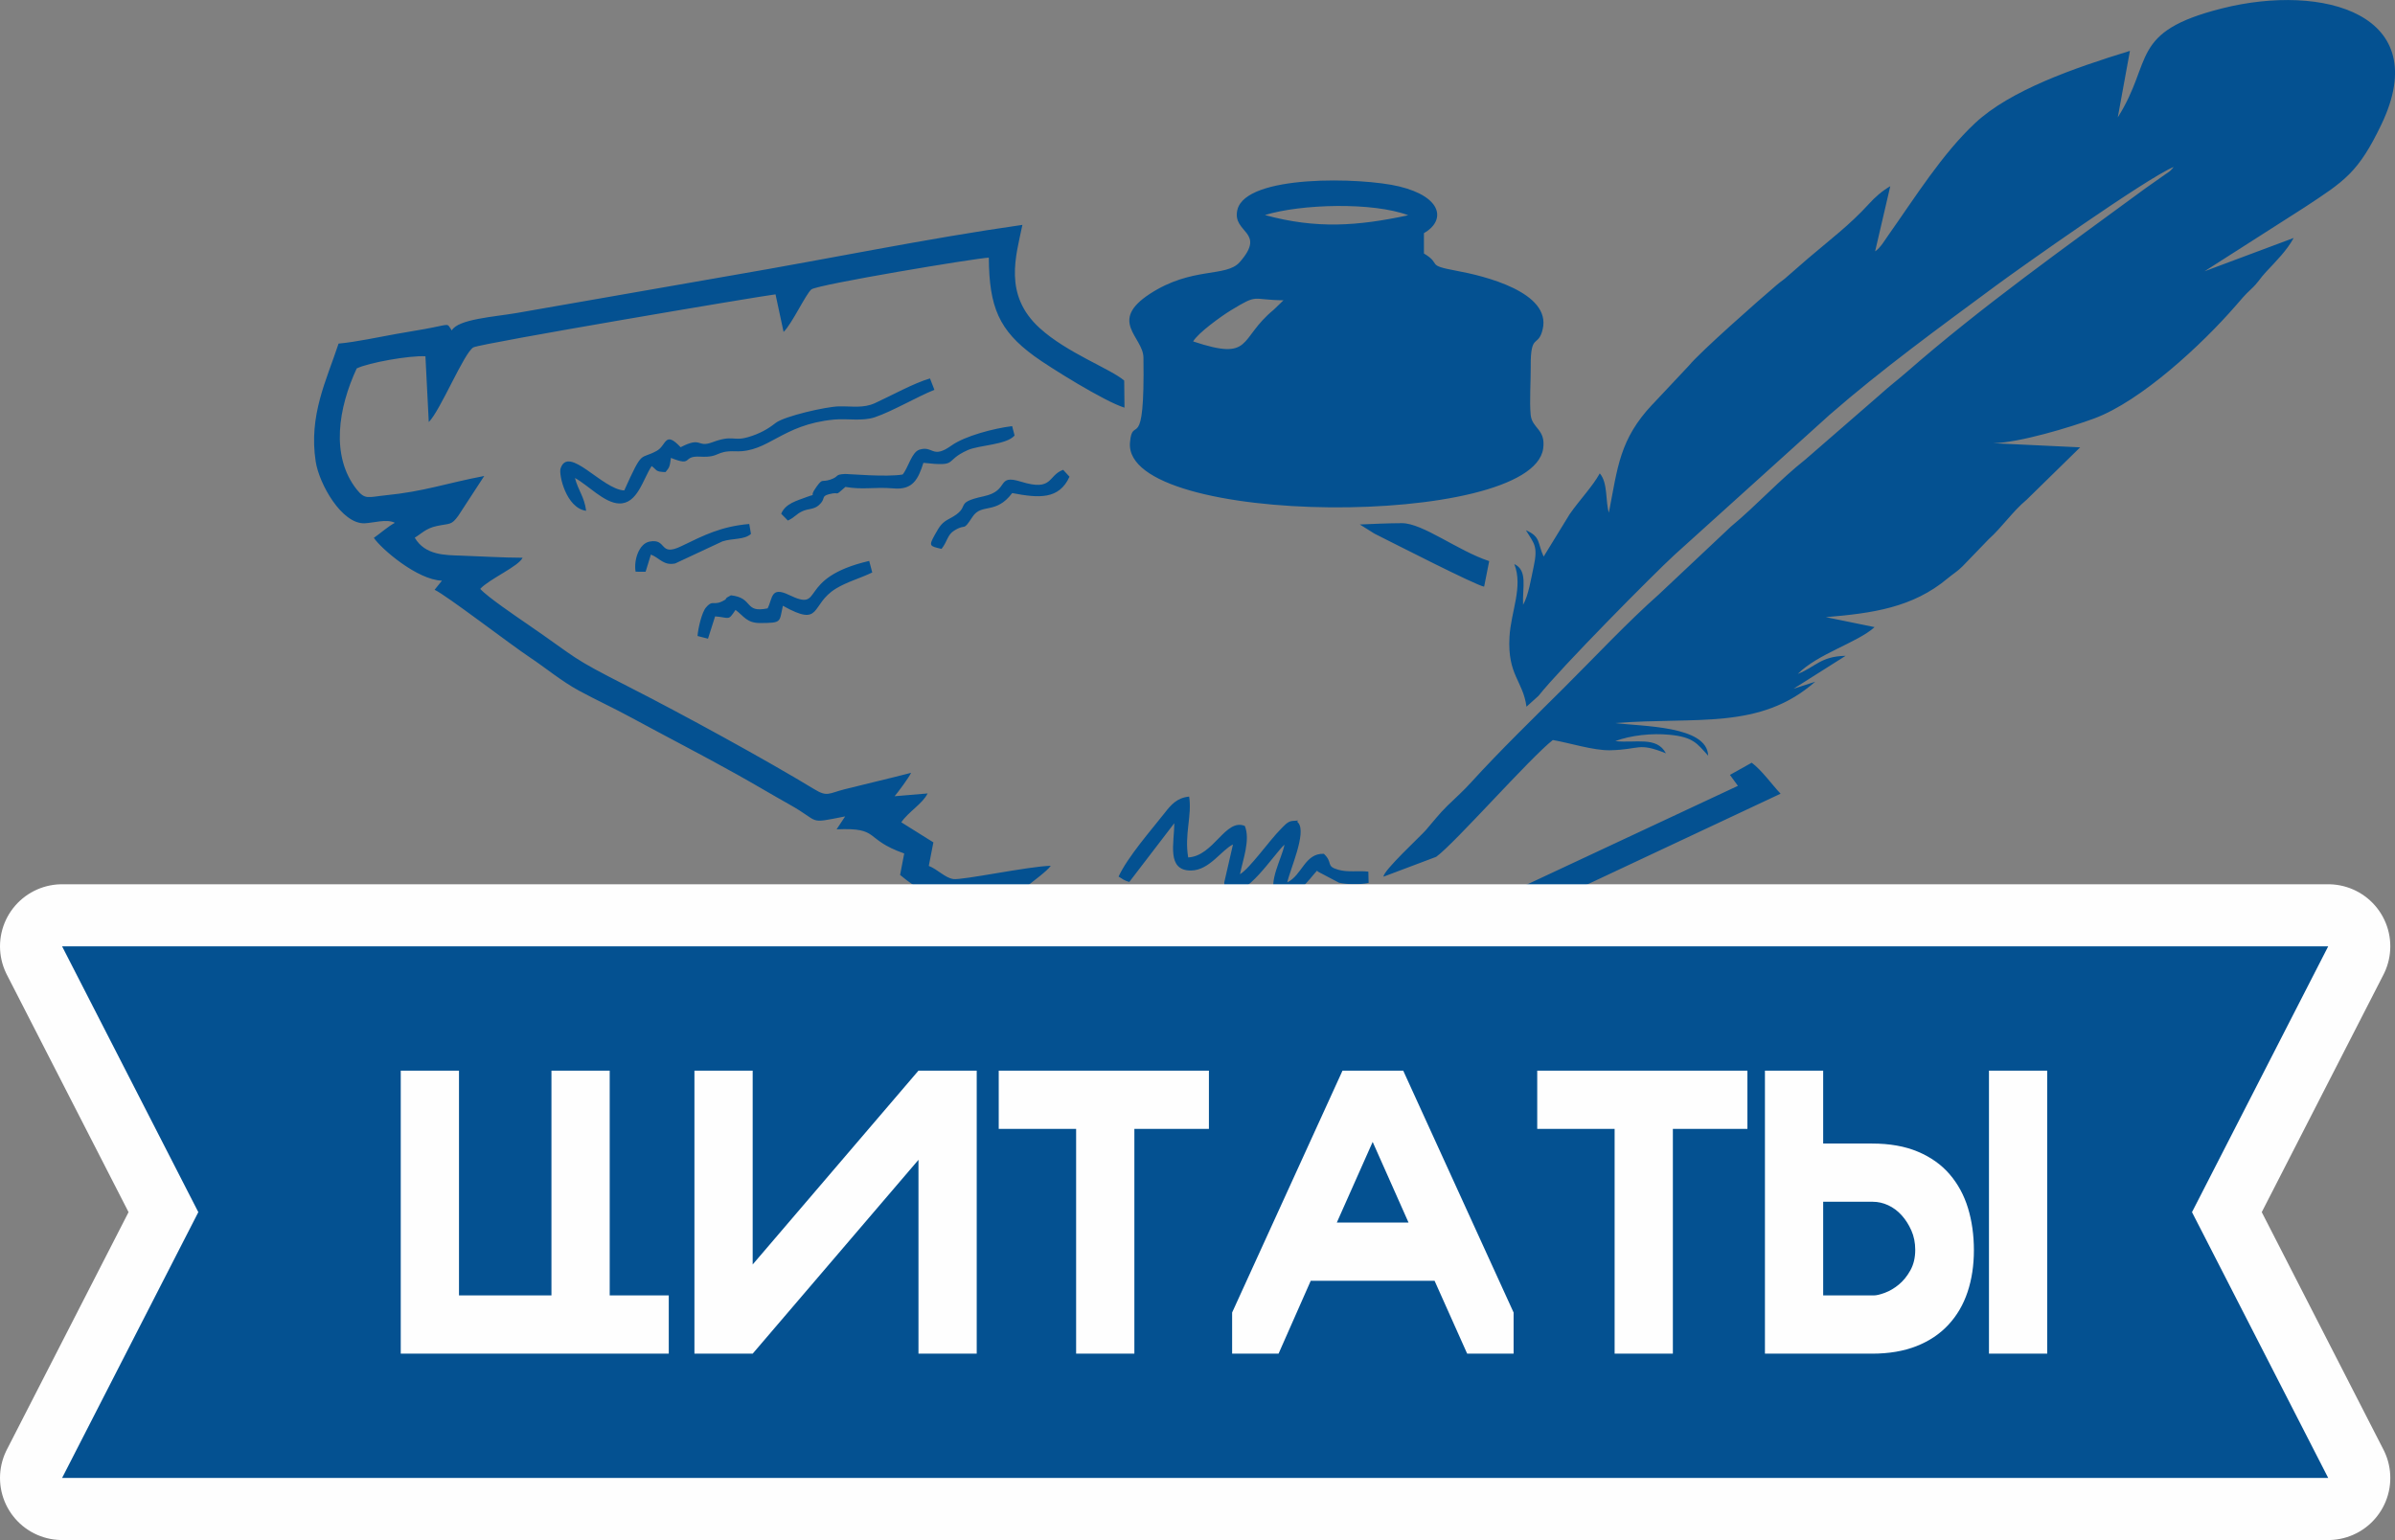 <?xml version="1.0" encoding="UTF-8"?> <!-- Creator: CorelDRAW --> <svg xmlns="http://www.w3.org/2000/svg" xmlns:xlink="http://www.w3.org/1999/xlink" xmlns:xodm="http://www.corel.com/coreldraw/odm/2003" xml:space="preserve" width="27.218mm" height="17.507mm" style="shape-rendering:geometricPrecision; text-rendering:geometricPrecision; image-rendering:optimizeQuality; fill-rule:evenodd; clip-rule:evenodd" viewBox="0 0 2615.08 1682.05"><rect x="0" y="0" width="2615.08" height="1682.05" fill="#808080" stroke="none"/> <defs> <style type="text/css"> <![CDATA[ .str0 {stroke:#FEFEFE;stroke-width:135.58;stroke-linecap:round;stroke-linejoin:round;stroke-miterlimit:22.926} .fil1 {fill:none} .fil0 {fill:#045191} .fil2 {fill:#FEFEFE;fill-rule:nonzero} ]]> </style> </defs> <g id="Слой_x0020_1">  <path class="fil0" d="M1804.13 441.83c-35.64,37.99 -37.74,68.08 -47.43,118.16 -3.84,-12.61 -0.95,-32.7 -9.91,-42.95 -8.06,14.56 -21.93,28.78 -32.9,44.57l-28.4 46.3c-6.88,-14.77 -2.85,-21.6 -19.35,-28.78 8.8,14.7 13.52,16.83 8.3,40.54 -2.84,12.97 -5.46,30.55 -11.41,40.89 -0.82,-19.13 5.27,-37.53 -9.57,-44.51 9.8,25.09 -3.67,51.41 -5.27,79.63 -2.37,41.57 14.77,47.87 18.57,76.18l13.15 -11.89c24.39,-30.8 125.22,-132.57 148.43,-153.92l169.44 -153.04c57.37,-49.99 118.83,-94.63 181.47,-140.97 25.18,-18.63 164.91,-117.67 194.16,-129.69 -2.1,2.57 -1.58,2.11 -4.1,4.53l-26.59 18.69c-88.75,65.23 -178.55,128.93 -261.24,201.16 -8.94,7.81 -19.3,15.68 -28.44,24.08l-81.57 70.88c-28.95,22.92 -53.19,49.97 -81.52,73.48l-78.54 73.91c-34.47,30.54 -70.97,69.5 -103.3,101.69 -32.81,32.67 -70.62,69.43 -101.55,103.43 -9.62,10.57 -15.4,15.37 -26.39,26.07 -8.34,8.11 -15.58,17.53 -23.46,26.57 -5.62,6.44 -46.84,44.54 -46.06,50.67l57.51 -21.68c20.15,-14.55 102.2,-107.86 127.34,-127.57 17.92,3.04 44.36,11.54 62.44,11.18 33.19,-0.64 30.13,-9.06 61.07,3.33 -10.1,-19.02 -33.49,-10.78 -55.33,-13.35 16.98,-6.29 39.72,-8.83 59.44,-6.89 25.85,2.54 29.85,9.5 42.01,22.86 -1.02,-32.98 -72.16,-31.82 -101.4,-35.67 89.05,-7.01 157.58,8.03 218.28,-45.14l-23.64 7.66 56.82 -35.95c-27.39,0.54 -32.75,12.1 -52.2,19.75 21.82,-22.03 65.17,-34.16 83.87,-51.11l-53.27 -10.89c50.58,-4.2 94.86,-10.33 132.9,-42.25 5.72,-4.79 11.29,-8.01 16.58,-13.49l28.23 -29.26c15.26,-13.77 25.74,-30.01 41.63,-43.32l58.37 -57.15 -94.97 -4.49c28.43,-0.56 84.14,-17.36 110.35,-27.07 51.05,-18.9 117.59,-80.65 154.41,-123.07 6.21,-7.16 9.72,-11.55 16.85,-18.15 7.91,-7.3 9.5,-11.59 16.27,-18.79 11.41,-12.15 22.9,-23.64 30.21,-37.11l-97.33 36.4 109.11 -69.76c43.5,-28.64 58.77,-37.72 84.14,-90.87 57.46,-120.43 -63.68,-154.31 -174.13,-126.51 -101.82,25.63 -74.6,57.28 -113.84,119.03l13.28 -72.63c-61.06,18.73 -130.61,42.95 -169.01,78.84 -35.86,33.51 -65.25,80.68 -94.88,122.63 -4.01,5.67 -8.45,13.53 -14.34,17.5l16.56 -71.17c-8.9,5.15 -16.44,11.74 -23.7,19.73 -20.33,22.38 -43.22,39.62 -65.95,59.03l-22.7 19.75c-4.33,4.04 -6.49,5.01 -11.14,8.92 -18.85,15.92 -84.44,73.81 -96.39,88.54l-39.93 42.52zm-1110.1 182.61l10.91 0.01 5.77 -18.76c9.78,3.89 13.89,12.41 26.58,9.7l51.58 -24.1c11,-3.55 23.72,-1.51 31.09,-8.13l-1.84 -10.87c-30.9,2.7 -49.37,12.26 -74.24,24.28 -24.84,12 -15.04,-9.04 -34.9,-4.98 -11.16,2.29 -17.18,19.96 -14.97,32.84zm334.06 -24.95c6.59,-8.39 6.27,-15.36 13.85,-20.01 13.92,-8.55 8.58,2.28 19.96,-15.04 9.98,-15.19 25.35,-2.03 43.31,-25.9 29.48,5.68 51.22,7.06 62.58,-17.87l-6.95 -7.53c-17.06,6.21 -10.83,23.83 -45.9,12.99 -27.95,-8.64 -11.87,9.68 -40.79,15.91 -35.09,7.57 -11.32,10.89 -37.63,24.57 -8.09,4.21 -10.41,7.82 -15.61,17.16 -7.02,12.61 -6.11,12.68 7.18,15.73zm456.7 -26.65l15.97 10.02c22.89,11.43 109.94,56.07 119.74,57.91l5.54 -27.92c-34.56,-11.39 -72.49,-41.52 -95.41,-41.44 -14.82,0.05 -30.98,0.79 -45.85,1.43zm-646.66 91.63c-26.14,5.35 -14.8,-11.43 -40,-14.27 -7.24,3.55 -5.02,3.99 -5.97,4.58 -13.26,8.41 -13.03,-0.86 -21.27,8.67 -4.53,5.25 -8.69,22.76 -9.25,31.19l11.41 2.95 7.77 -24.37c16.23,1.24 13.88,5.44 22.3,-7.06 9.11,6.74 12.26,14.43 27.1,14.33 23.86,-0.14 20.55,-0.86 24.62,-18.86 43.33,24.19 29.32,-1.23 57.92,-18.77 12.11,-7.44 26.25,-11.12 39.65,-17.6l-3.34 -12.62c-81.2,18.88 -47.39,56.5 -87.77,37.07 -19.99,-9.63 -17.55,3.99 -23.17,14.77zm147.47 -146.22c-17.38,3.07 -59.69,-0.69 -62.58,-0.58 -12.25,0.51 -6.16,2.72 -16.22,6.11 -10.1,3.4 -8.14,-1.97 -15.3,7.92 -10.03,13.84 2.72,6.09 -10.79,11.18 -11.07,4.18 -23.17,7.16 -27.72,18.25l7.26 7.42c7.48,-3.4 8.85,-6.86 15.59,-10.07 6.64,-3.16 12.75,-1.76 18.33,-6.77 8.05,-7.23 1.82,-9.55 11.02,-11.93 13.6,-3.53 4.4,3.8 17.91,-7.95 19.82,3.42 31.48,-0.23 52.67,1.63 21.32,1.88 26.93,-10.62 32.49,-27.94 39.38,4.32 21.48,-1.81 48.32,-13.88 12.38,-5.57 42.4,-5.65 51.24,-15.96l-2.67 -10.25c-19.93,2.4 -51.67,10.77 -66.16,21.14 -21.37,15.29 -19.96,-0.27 -35.13,4.59 -8.48,2.72 -12.2,19.95 -18.27,27.09zm-242.46 -29.8c-17.44,-18.62 -15.32,-1.91 -26.06,3.98 -18.81,10.33 -14.79,-2.71 -35.45,43.23 -23.87,-0.95 -61.06,-50.32 -69.57,-23.89 -2.08,6.48 5.97,43.12 27.94,46.14 -1.98,-15.4 -8.38,-21.58 -12.23,-35.83 13.8,7.35 32.01,27.3 48.16,27.8 20.15,0.63 25.88,-26.07 35.62,-40.85 6.31,4.66 3.72,6.19 15.1,6.61 4.81,-5.51 4.6,-6.58 5.94,-15.52 24.9,9.98 11.37,-2.53 32.01,-1.37 22.07,1.23 16.24,-6.68 38.54,-5.85 36.17,1.35 49.94,-29.13 107.48,-34.64 14.75,-1.41 30.86,2.13 44.74,-2.59 19.25,-6.56 45.4,-21.99 64.91,-29.92l-4.81 -12.42c-17.61,5.06 -42.73,19.05 -60.16,26.99 -12.78,5.81 -24.84,3.21 -39.63,3.54 -13.59,0.3 -59.31,10.65 -68.8,18.13 -8.46,6.68 -17.5,11.76 -29.79,15.38 -16.87,4.97 -16.61,-2.82 -39.28,5.68 -17.04,6.4 -10.93,-6.83 -34.66,5.42zm554.23 448.04c-4.29,-25.39 4.31,-45.6 1.06,-66.42 -13.39,1.16 -20.15,9.44 -26.22,17.2 -14.96,19.09 -40.75,48.35 -50.85,70.13 3.81,2.34 6.43,4.5 11.71,5.89l49.11 -64.14c0.09,21.19 -8.86,51.92 18.34,51.64 19.99,-0.21 33.01,-22.22 45.77,-28.48l-9.54 41.49c-0.03,7.26 0.77,5.92 4.16,9.42 18.91,9.66 50.78,-41.33 61.63,-50.64 -3.11,15.55 -17.98,40.56 -10.02,55.58 12.77,17.16 40.52,-22.39 45.51,-27.15 0.45,0.34 1.01,0.91 1.26,1.13l22.81 11.99c9.88,2.04 21.89,2.34 32.29,0.2l-0.28 -12.31c-10.69,-1.3 -22.3,1.02 -32.95,-2.08 -14.08,-4.09 -5.1,-7.38 -15.63,-17.41 -20.86,-0.77 -23.71,23.39 -39.95,31.22 3.02,-14.25 21.24,-53.89 12.04,-65.01 -3.96,-3.06 5.74,-2.8 -6.53,-2.08 -5.17,0.31 -9.6,5.91 -12.85,9.14 -11.93,11.88 -33.8,42.99 -44.3,49.01 3.02,-15.3 11.55,-37.65 5.27,-52.72 -21.26,-8.67 -33.85,32.93 -61.84,34.41zm-69.82 -520.8c-14.96,-12.9 -62.32,-30.1 -92.2,-57.24 -40.15,-36.47 -25.91,-79.01 -19,-112.83 -103.89,14.78 -211.64,37.14 -315.85,54.94l-236.41 41.31c-23.67,4.11 -64.14,6.61 -70.79,19.05 -6.12,-8.55 -0.02,-6.92 -29.22,-1.61 -10.13,1.84 -21.46,3.66 -31.72,5.48 -19.87,3.52 -43.07,8.66 -62.68,10.49 -13.18,40.04 -32.76,78.3 -24.97,128.81 3.8,24.58 28.45,68.36 53.36,67.45 9.4,-0.34 24.44,-5.11 33.08,-0.51 -7.76,4.15 -15.66,11.4 -22.94,16.42 7.66,11.59 47.3,45.99 74.37,46.74l-8.05 9.99c12.26,5.51 82.82,59.74 103.87,73.72 17.37,11.54 34.63,26.08 53.61,36.37 19.82,10.75 37.52,18.75 57.77,29.75 39.34,21.35 77.33,40.85 115.39,62.12 20.14,11.25 37.6,21.76 57.21,32.74 34.37,19.22 18.36,21.09 60.44,12.8l-9.36 14.12c48.46,-2.08 28.95,10.6 73.84,26.36l-4.49 23.45c9.54,8.13 19.3,14.32 30.85,21.94 15.7,10.38 14.43,13.04 36.74,10.84 -6.3,6.77 -4.1,1.07 -6.88,9.26 20.14,10.52 43.55,26.61 62.92,39.64 48.28,32.47 45.87,35.57 80.42,74.51 19.46,21.92 53.44,60 81.29,72.55l676.06 -317.45c-9.53,-10.07 -20.26,-25.35 -31.5,-33.86l-23.8 13.32 8.71 11.95 -627.08 293.4c-22.4,-12.56 -49.52,-42.14 -65.91,-62.69 -6.33,-7.93 -10.05,-14.74 -17.93,-22.1 -6.69,-6.25 -13.65,-14.51 -21.48,-20.98l-73.32 -52.83 28.9 -24.71c6.77,-5.7 22.32,-16.7 26.56,-22.79 -24.26,0.6 -96.59,15.9 -106.43,14.49 -9.11,-1.31 -16.98,-10.51 -26.79,-14.34l5.01 -25.72 -35.03 -21.92c7.5,-11.21 23.4,-20.44 28.73,-31.51l-36.04 3.05c3.7,-4.34 15.57,-20.3 18,-25.57 -23.47,6.14 -48.84,11.91 -72.63,17.97 -17.45,4.44 -18.75,8.62 -32.9,0.03 -53.66,-32.6 -144.77,-82.42 -203.02,-112.05 -65.9,-33.53 -52.74,-28.75 -111.17,-68.88 -10.54,-7.23 -43.82,-29.85 -50.73,-38 9.92,-10.79 41.86,-24.49 46.26,-34 -22.3,-0.04 -45.16,-1.57 -67.42,-2.3 -17.13,-0.57 -39.04,-0.31 -50.34,-19.58 7.2,-4.34 12.15,-10.22 24.02,-12.74 14.82,-3.15 15.8,-0.57 23.66,-11.41l28.19 -43.26c-42.29,8.08 -65.08,16.86 -108.1,21.15 -18.46,1.84 -21.97,5.21 -31.21,-6.52 -28.79,-36.55 -19.87,-89.23 0.07,-132.1 13.3,-6.43 57.96,-14.28 75.03,-13.25l3.66 71.8c12.57,-12.29 38.61,-75.98 48.71,-81.54 7.95,-4.37 313.23,-55.98 329.89,-57.92l8.81 41.03c8.86,-8.26 24.41,-41.58 30.35,-46.42 6.5,-5.3 180.81,-34.37 193.74,-34.68 0.39,53.83 10.96,79.38 49.91,107.74 16.37,11.93 76.46,49.42 98.23,56.09l-0.31 -29.54zm75.22 -42.77c5.31,-9.28 30.69,-27.56 41.04,-33.88 30.94,-18.85 21.92,-11.38 57.62,-11.07l-10.79 10.42c-38.8,31.83 -22,56.42 -87.87,34.52zm78.41 -138.05c39.59,-12.18 118.14,-14.28 156.44,0.23 -55.32,11.83 -100.2,15.14 -156.44,-0.23zm173.61 42.02l-0.03 -22.22c23.58,-13.39 21,-39.39 -27.02,-51.05 -40.98,-9.93 -167.22,-13.25 -176.62,25.47 -6.25,25.8 32.34,23.37 2.54,57.19 -14.95,16.97 -51.96,4.64 -97.95,34.55 -46.06,29.97 -7.51,47.05 -7.19,69.66 1.6,109.93 -12.21,60.73 -14.72,93.09 -7.17,92.19 438.52,93.79 451.15,6.52 3.09,-21.42 -12.09,-21.87 -13.62,-36.99 -1.43,-14.08 0.17,-37.27 0.04,-52.47 -0.32,-38.04 8.14,-20.2 13.07,-41.05 9.59,-40.53 -64.16,-58.35 -94.02,-63.82 -34.85,-6.4 -15.36,-6.86 -35.63,-18.88z"></path> <g> <polygon class="fil1 str0" points="67.79,1033.59 2542.16,1033.59 2393.42,1323.93 2542.16,1614.26 67.79,1614.26 216.54,1323.93 "></polygon> <polygon id="_1" class="fil0" points="67.79,1033.59 2542.16,1033.59 2393.42,1323.93 2542.16,1614.26 67.79,1614.26 216.54,1323.93 "></polygon> </g> <path class="fil2" d="M437.57 1478.49l0 -309.12 63.6 0 0 245.52 100.96 0 0 -245.52 63.6 0 0 245.52 64.5 0 0 63.6 -292.66 0zm320.68 -309.12l63.6 0 0 211.72 181.03 -211.72 63.6 0 0 309.12 -63.6 0 0 -211.71 -181.03 211.71 -63.6 0 0 -309.12zm561.76 0l0 63.6 -81.4 0 0 245.52 -63.6 0 0 -245.52 -84.5 0 0 -63.6 229.5 0zm145.88 0l66.27 0 120.53 264.19 0 44.93 -50.7 0 -35.59 -79.61 -135.21 0 -35.14 79.61 -50.7 0 0 -44.93 120.53 -264.19zm32.92 77.84l-39.14 88.06 78.28 0 -39.14 -88.06zm409.18 -77.84l0 63.6 -81.4 0 0 245.52 -63.6 0 0 -245.52 -84.5 0 0 -63.6 229.5 0zm263.75 0l63.6 0 0 309.12 -63.6 0 0 -309.12zm-181.03 245.52l55.16 0c2.96,0 7.04,-0.96 12.23,-2.89 5.19,-1.92 10.23,-4.89 15.12,-8.9 4.89,-4 9.12,-9.19 12.67,-15.56 3.56,-6.37 5.34,-13.86 5.34,-22.46 0,-7.71 -1.41,-14.75 -4.23,-21.13 -2.82,-6.37 -6.38,-11.93 -10.67,-16.68 -4.3,-4.74 -9.19,-8.37 -14.68,-10.9 -5.49,-2.52 -11.04,-3.78 -16.68,-3.78l-54.26 0 0 102.29zm53.38 -165.9c19.27,0 35.95,2.96 50.04,8.9 14.08,5.93 25.64,14.15 34.68,24.68 9.05,10.53 15.72,22.83 20.02,36.91 4.29,14.08 6.45,29.43 6.45,46.04 0,16.6 -2.3,31.8 -6.9,45.59 -4.59,13.79 -11.56,25.72 -20.9,35.8 -9.35,10.09 -20.98,17.87 -34.91,23.36 -13.94,5.49 -30.1,8.22 -48.48,8.22l-116.97 0 0 -309.12 63.59 0 0 79.62 53.38 0z"></path> </g> </svg> 